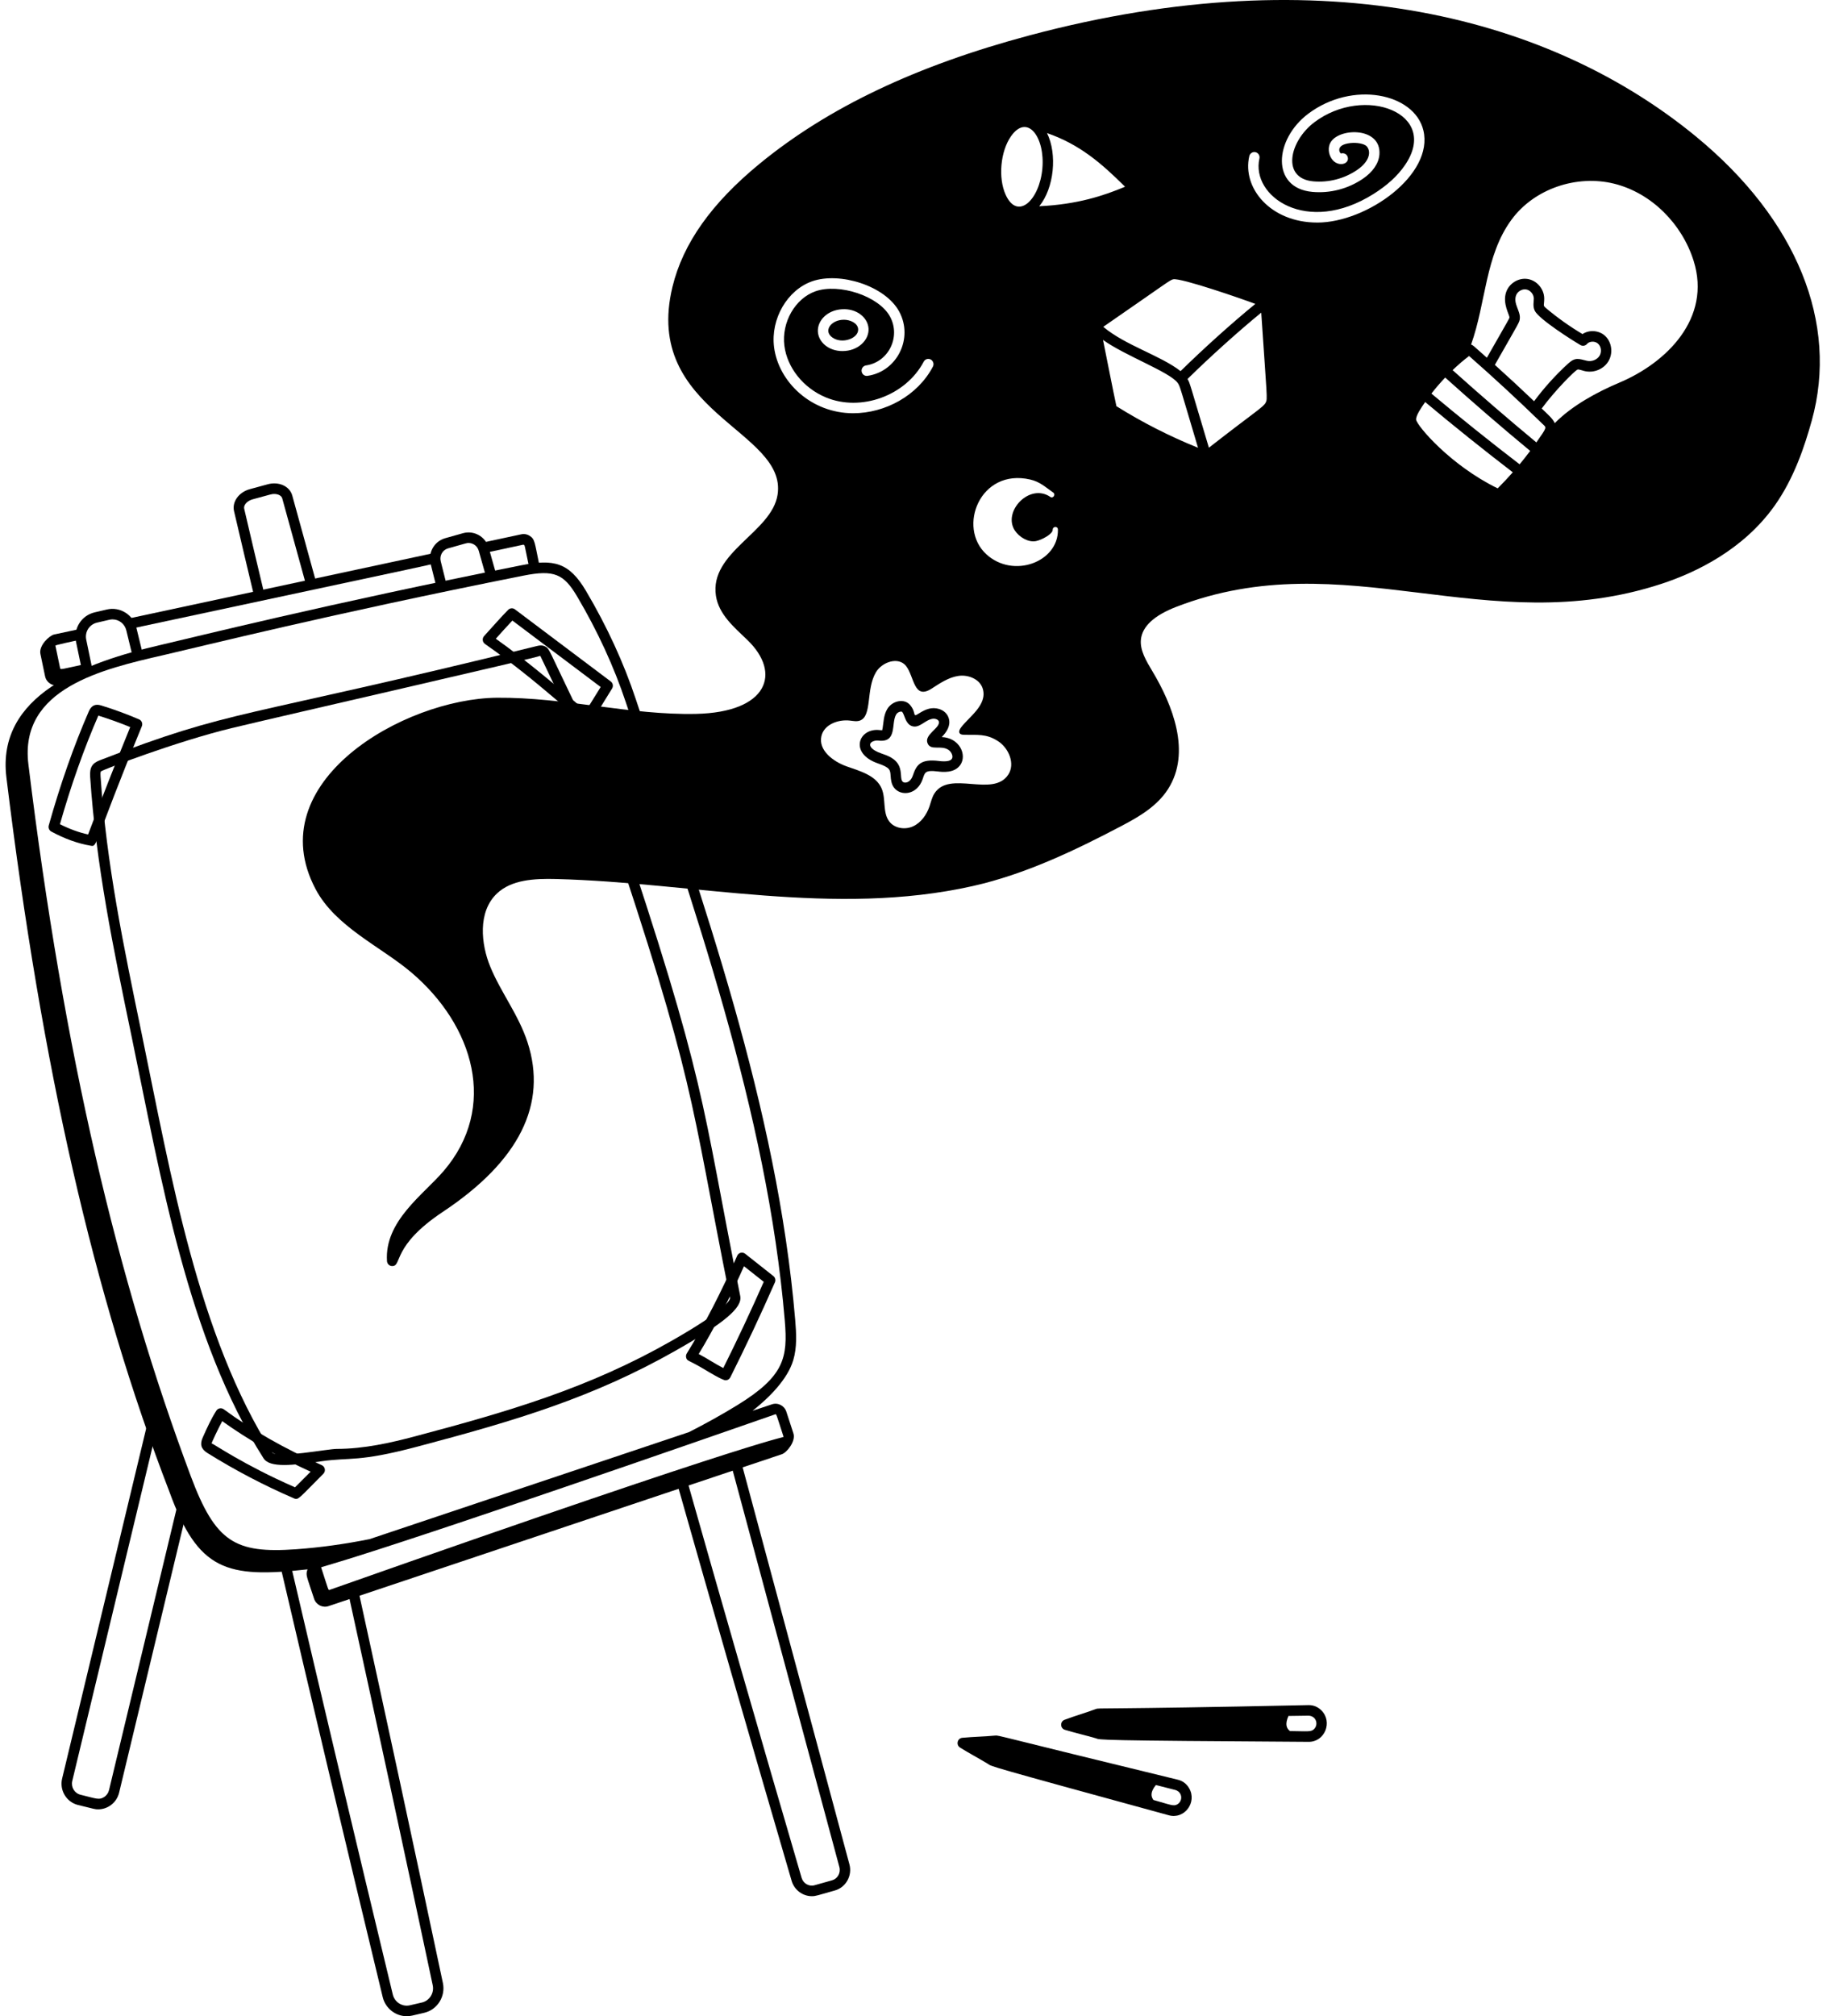 <svg width="109" height="120" viewBox="0 0 109 120" fill="none" xmlns="http://www.w3.org/2000/svg">
<path d="M10.996 87.78L6.49 106.543C6.448 106.718 6.342 106.866 6.19 106.96C5.897 107.14 5.764 107.058 4.791 106.818C4.434 106.73 4.215 106.364 4.301 106.003L9.601 83.932C9.476 83.57 9.346 83.209 9.224 82.845L3.699 105.854C3.531 106.552 3.955 107.259 4.644 107.428C5.686 107.685 5.659 107.687 5.846 107.687C6.408 107.687 6.946 107.301 7.092 106.691L11.389 88.8C11.164 88.254 11.06 87.946 10.996 87.779L10.996 87.78Z" fill="black"/>
<path d="M15.14 35.53L15.747 35.4C15.332 33.668 14.926 31.954 14.536 30.275C14.487 30.061 14.716 29.807 15.037 29.719C16.199 29.403 16.174 29.4 16.324 29.4C16.559 29.4 16.757 29.501 16.802 29.663L18.236 34.867L18.843 34.736L17.399 29.494C17.244 28.936 16.6 28.642 15.932 28.825L14.875 29.113C14.218 29.292 13.804 29.866 13.932 30.42C14.321 32.095 14.726 33.803 15.14 35.53Z" fill="black"/>
<path d="M25.935 33.482C25.883 33.275 25.906 33.066 25.982 32.884L7.468 36.853C7.628 36.998 7.748 37.191 7.808 37.416C27.324 33.238 25.954 33.558 25.935 33.482Z" fill="black"/>
<path d="M2.683 40.249C2.762 40.625 3.124 40.859 3.489 40.781L3.744 40.726C4.197 40.441 4.692 40.193 5.211 39.977L5.115 39.515C3.598 39.84 3.602 39.88 3.575 39.751L3.303 38.451C3.295 38.413 3.102 38.437 4.821 38.062C4.787 37.828 4.824 37.601 4.917 37.401L3.221 37.764C2.942 37.824 2.301 38.419 2.405 38.919L2.683 40.25L2.683 40.249Z" fill="black"/>
<path d="M28.856 32.91L31.159 32.416C31.259 32.482 31.187 32.269 31.507 33.793C31.515 33.828 31.683 33.81 30.294 34.115C30.973 33.979 31.5 33.85 32.118 33.809C32.121 33.76 32.123 33.711 32.113 33.663C31.825 32.278 31.851 32.102 31.541 31.898C31.389 31.797 31.208 31.763 31.03 31.801L28.591 32.324C28.761 32.518 28.787 32.671 28.855 32.909L28.856 32.91Z" fill="black"/>
<path d="M25.995 34.995C26.197 34.953 26.401 34.912 26.604 34.87L26.237 33.406C26.153 33.067 26.346 32.73 26.675 32.637C27.847 32.307 27.783 32.317 27.895 32.317C28.168 32.317 28.42 32.5 28.499 32.779L28.954 34.39C29.157 34.348 29.36 34.306 29.563 34.265L29.094 32.606C28.907 31.941 28.22 31.551 27.564 31.734L26.509 32.031C25.852 32.216 25.469 32.887 25.636 33.559C25.753 34.033 25.876 34.518 25.995 34.995Z" fill="black"/>
<path d="M50.567 110.961L44.058 86.769L43.469 86.967L49.969 111.125C50.059 111.466 49.865 111.818 49.536 111.911L48.49 112.205C48.163 112.298 47.818 112.1 47.72 111.765C45.281 103.429 42.991 95.476 40.83 87.85L40.241 88.047C42.401 95.668 44.689 103.614 47.126 111.943C47.287 112.494 47.79 112.856 48.328 112.856C48.565 112.856 48.657 112.81 49.702 112.516C50.359 112.331 50.748 111.632 50.567 110.96V110.961Z" fill="black"/>
<path d="M4.921 40.103C5.112 40.018 5.306 39.935 5.504 39.858L5.133 38.07C5.037 37.608 5.32 37.163 5.777 37.057C6.561 36.875 6.573 36.865 6.699 36.865C7.082 36.865 7.423 37.124 7.519 37.517L7.905 39.105C8.107 39.053 8.308 39.004 8.507 38.955L8.12 37.366C7.929 36.584 7.14 36.094 6.364 36.276L5.639 36.445C4.849 36.629 4.361 37.399 4.526 38.199L4.922 40.104L4.921 40.103Z" fill="black"/>
<path d="M21.276 94.401L20.684 94.6C22.345 102.181 24.033 110.011 25.761 118.159C25.858 118.619 25.57 119.079 25.119 119.184L24.402 119.35C23.952 119.456 23.495 119.169 23.384 118.712C21.186 109.603 19.121 100.901 17.173 92.546C16.953 92.557 16.743 92.563 16.54 92.564C18.496 100.959 20.572 109.705 22.782 118.861C22.945 119.539 23.552 120 24.215 120C24.435 120 24.524 119.967 25.257 119.796C26.037 119.614 26.534 118.821 26.366 118.026C24.635 109.855 22.942 102.003 21.276 94.4V94.401Z" fill="black"/>
<path d="M16.92 87.193C16.305 87.193 15.876 87.087 15.689 86.794C11.163 79.691 9.573 70.051 7.828 61.659C6.744 56.447 5.721 51.523 5.367 46.242C5.328 45.662 5.496 45.424 5.941 45.25C13.985 42.134 14.018 42.869 31.961 38.45C32.064 38.425 32.239 38.382 32.42 38.461C32.689 38.579 32.684 38.699 33.458 40.302C35.389 44.304 35.364 44.497 36.684 48.436C42.157 64.782 41.672 65.181 44.067 77.141C44.201 77.828 43.136 78.73 40.264 80.362C35.301 83.184 30.702 84.549 24.823 86.106C21.308 87.037 20.892 86.72 19.122 86.973C18.255 87.097 17.505 87.193 16.921 87.193L16.92 87.193ZM32.159 39.034C32.164 39.101 16.738 42.622 13.78 43.338C10.5 44.132 6.093 45.819 6.01 45.913C5.97 45.959 5.982 46.134 5.986 46.2C6.337 51.436 7.362 56.338 8.436 61.529C10.166 69.889 11.776 79.493 16.21 86.453C16.54 86.81 19.506 86.235 20.048 86.235C21.665 86.235 23.29 85.863 24.666 85.498C30.331 83.997 35.069 82.601 39.961 79.814C43.194 77.972 43.456 77.393 43.458 77.258C40.984 64.923 41.485 64.728 36.097 48.638C34.782 44.708 34.808 44.528 32.901 40.578C32.159 39.038 32.201 39.097 32.159 39.034Z" fill="black"/>
<path d="M5.391 50.333C4.642 50.208 3.834 49.916 3.054 49.492C2.925 49.422 2.863 49.271 2.902 49.129C3.587 46.687 4.39 44.401 5.289 42.334C5.436 41.998 5.663 41.876 6.021 41.986C6.784 42.219 7.543 42.501 8.277 42.814C8.435 42.88 8.509 43.064 8.444 43.224C5.516 50.364 5.827 50.413 5.391 50.333ZM3.568 49.054C4.132 49.34 4.703 49.548 5.244 49.666C6.051 47.524 6.893 45.376 7.752 43.274C7.131 43.019 6.493 42.79 5.854 42.591C4.998 44.561 4.229 46.734 3.568 49.055L3.568 49.054Z" fill="black"/>
<path d="M34.946 43.103C34.63 43.103 32.147 40.603 28.872 38.328C28.716 38.219 28.692 37.997 28.819 37.856C29.406 37.208 29.846 36.706 30.25 36.297C30.359 36.187 30.532 36.173 30.654 36.267L36.359 40.559C36.489 40.657 36.523 40.839 36.437 40.978C35.116 43.105 35.177 43.103 34.946 43.103ZM29.515 38.015C31.396 39.35 33.145 40.846 34.873 42.317L35.759 40.889L30.502 36.934C30.183 37.269 29.851 37.643 29.515 38.016L29.515 38.015Z" fill="black"/>
<path d="M17.509 89.182C15.731 88.416 13.994 87.506 12.347 86.479C11.972 86.244 11.887 85.965 12.068 85.558C12.334 84.961 12.577 84.43 12.879 83.96C12.976 83.807 13.179 83.773 13.321 83.877C15.009 85.121 16.917 86.21 19.156 87.204C19.355 87.292 19.406 87.558 19.249 87.715C17.798 89.167 17.767 89.292 17.509 89.182ZM12.605 85.912C12.689 85.912 14.482 87.174 17.562 88.521L18.491 87.591C16.506 86.683 14.779 85.695 13.23 84.584C13.078 84.853 12.534 85.968 12.605 85.912Z" fill="black"/>
<path d="M43.197 82.152C43.004 82.152 42.147 81.629 42.014 81.549C40.955 80.912 40.916 81.029 40.85 80.812C40.824 80.725 40.837 80.63 40.885 80.553C41.887 78.943 42.98 76.825 43.884 74.741C43.965 74.554 44.197 74.493 44.359 74.62L46.039 75.948C46.151 76.036 46.189 76.192 46.131 76.323C45.297 78.222 44.403 80.126 43.474 81.98C43.419 82.089 43.311 82.152 43.197 82.152ZM41.594 80.588C42.118 80.859 42.55 81.164 43.057 81.423C43.897 79.738 44.706 78.014 45.466 76.291L44.29 75.362C43.463 77.225 42.5 79.094 41.594 80.588Z" fill="black"/>
<path d="M46.811 84.02C46.693 83.656 46.305 83.462 45.953 83.582L44.801 83.967C45.822 83.159 46.888 82.074 47.221 80.96C47.452 80.188 47.408 79.38 47.338 78.552C46.263 65.83 41.811 53.562 37.852 41.621C37.132 39.452 36.134 37.283 34.887 35.174C33.875 33.463 32.96 33.26 31.029 33.645C19.404 35.96 11.475 37.945 9.602 38.376C4.987 39.435 -0.216 41.381 0.381 46.268C2.499 63.593 5.58 77.096 10.077 88.765C11.791 93.491 13.489 93.944 18.307 93.404C18.183 93.757 18.246 93.765 18.698 95.154C18.817 95.518 19.205 95.71 19.557 95.592L46.547 86.551C46.836 86.454 47.386 85.785 47.232 85.312L46.811 84.02L46.811 84.02ZM11.351 87.842C6.989 76.18 3.802 62.763 1.69 45.488C1.137 40.963 6.109 39.822 9.739 38.989C12.019 38.465 19.673 36.547 31.148 34.263C32.993 33.895 33.563 34.159 34.355 35.497C35.58 37.568 36.557 39.697 37.263 41.822C41.278 53.886 45.665 66.13 46.719 78.606C46.904 80.802 46.696 81.906 43.897 83.628C42.956 84.206 41.995 84.737 41.018 85.235L21.997 91.606C20.534 91.898 19.068 92.105 17.619 92.208C13.992 92.464 12.83 91.796 11.351 87.842ZM19.616 94.627C19.541 94.653 19.566 94.667 19.12 93.296C19.089 93.204 19.21 93.564 46.147 84.178C46.223 84.151 46.2 84.136 46.644 85.508C46.674 85.601 46.508 85.146 19.616 94.627Z" fill="black"/>
<path d="M50.238 19.03C49.474 19.03 48.982 19.701 49.565 20.097C50.15 20.497 51.12 20.132 51.087 19.592C51.064 19.226 50.606 19.03 50.238 19.03Z" fill="black"/>
<path d="M56.063 43.867C56.37 43.554 56.605 43.178 56.481 42.755C56.345 42.287 55.838 42.1 55.434 42.157C55.151 42.197 54.909 42.332 54.693 42.468C54.289 42.723 54.578 42.456 54.194 41.978C53.837 41.534 53.112 41.709 52.82 42.197C52.599 42.564 52.601 42.986 52.545 43.326C52.53 43.412 52.514 43.453 52.516 43.463C52.478 43.464 52.398 43.456 52.366 43.453C51.117 43.307 50.53 44.835 52.257 45.433C53 45.69 52.992 45.82 53.02 46.188C53.036 46.4 53.057 46.663 53.227 46.886C53.627 47.405 54.605 47.324 54.93 46.359C55.055 45.989 55.061 45.821 55.812 45.914C56.091 45.949 56.828 46.039 57.178 45.512C57.569 44.925 57.126 43.916 56.064 43.867H56.063ZM55.886 45.291C54.801 45.158 54.555 45.524 54.344 46.151C54.193 46.6 53.835 46.657 53.715 46.5C53.597 46.345 53.683 45.967 53.534 45.614C53.333 45.141 52.847 44.974 52.455 44.839C51.884 44.641 51.774 44.413 51.803 44.288C51.84 44.125 52.118 44.056 52.294 44.078C53.432 44.214 53.036 43.046 53.349 42.524C53.447 42.361 53.668 42.32 53.713 42.376C53.855 42.552 53.897 43.085 54.292 43.217C54.739 43.365 55.061 42.847 55.522 42.78C55.682 42.757 55.857 42.831 55.887 42.935C56.003 43.33 54.969 43.725 55.228 44.262C55.432 44.687 56.004 44.334 56.458 44.626C56.573 44.7 56.664 44.832 56.691 44.963C56.769 45.343 56.259 45.338 55.886 45.292V45.291Z" fill="black"/>
<path d="M100.988 8.146C92.441 1.107 78.948 -2.611 61.272 2.11C54.547 3.906 49.299 6.401 45.229 9.738C42.357 12.092 40.657 14.491 40.032 17.074C38.224 24.537 46.89 25.608 46.289 29.447C45.937 31.692 42.223 32.86 42.62 35.462C42.788 36.559 43.683 37.317 44.48 38.079C46.553 40.062 45.709 42.399 41.427 42.489C37.527 42.571 33.617 41.496 29.588 41.527C24.032 41.581 15.427 46.553 18.784 52.913C19.973 55.164 22.67 56.339 24.474 57.867C28.232 61.05 29.642 65.921 26.413 69.692C25.197 71.112 22.88 72.679 23.038 75.061C23.05 75.224 23.182 75.354 23.348 75.354C23.957 75.354 23.294 74.165 26.376 72.117C30.911 69.101 32.602 65.709 31.404 62.035C30.868 60.392 29.811 59.063 29.18 57.522C28.641 56.204 28.423 54.275 29.586 53.176C30.445 52.364 31.784 52.282 33.107 52.317C41.333 52.528 49.661 54.584 57.904 52.737C61.041 52.034 64.007 50.606 66.746 49.168C67.8 48.615 68.885 47.988 69.541 46.953C70.927 44.77 69.8 41.947 68.596 39.94C68.233 39.333 67.856 38.706 67.918 38.07C67.995 37.284 68.706 36.627 70.029 36.116C80.074 32.242 88.478 38.168 98.909 34.748C100.948 34.079 103.77 32.731 105.639 30.104C106.81 28.457 107.437 26.533 107.853 25.04C109.469 19.229 106.967 13.072 100.988 8.147L100.988 8.146ZM74.731 18.087C73.36 19.205 71.653 20.739 70.28 22.089C69.072 21.147 67.013 20.569 65.677 19.452C69.472 16.833 69.64 16.665 69.843 16.623C70.303 16.525 74.002 17.812 74.731 18.087ZM66.975 11.114C65.699 11.648 64.148 12.167 61.866 12.275C62.753 11.198 62.95 9.167 62.328 7.92C64.257 8.588 65.547 9.694 66.975 11.114ZM60.182 8.115C61.151 6.726 62.223 8.154 62.051 10.041C61.882 11.91 60.575 13.15 59.866 11.59C59.411 10.585 59.557 9.011 60.182 8.115ZM46.08 20.655C45.869 18.979 46.866 17.26 48.35 16.741C49.991 16.168 52.706 17.005 53.534 18.552C54.384 20.139 53.407 22.113 51.644 22.37C51.473 22.397 51.317 22.276 51.293 22.105C51.268 21.933 51.386 21.773 51.555 21.749C52.892 21.553 53.634 20.056 52.988 18.852C52.323 17.61 49.941 16.849 48.551 17.335C47.335 17.76 46.519 19.183 46.694 20.575C46.86 21.888 47.827 23.095 49.16 23.651C51.252 24.523 53.922 23.55 54.988 21.528C55.068 21.374 55.256 21.317 55.407 21.398C55.558 21.48 55.615 21.67 55.535 21.823C54.628 23.545 52.697 24.595 50.788 24.595C48.292 24.595 46.341 22.73 46.079 20.654L46.08 20.655ZM50.155 20.895C49.315 20.895 48.726 20.354 48.689 19.743C48.649 19.099 49.23 18.462 50.12 18.406C50.995 18.349 51.664 18.898 51.704 19.554C51.746 20.244 51.073 20.895 50.155 20.895ZM60.017 46.112C59.102 47.486 56.525 45.824 55.628 47.222C55.478 47.455 55.422 47.734 55.332 47.996C55.16 48.494 54.833 48.96 54.36 49.179C53.887 49.398 53.26 49.311 52.941 48.895C52.529 48.359 52.75 47.559 52.486 46.935C52.151 46.145 51.196 45.895 50.395 45.61C49.594 45.325 48.709 44.654 48.898 43.816C49.055 43.118 49.897 42.805 50.599 42.888C50.804 42.912 51.02 42.958 51.212 42.879C51.928 42.583 51.542 41.013 52.148 40.006C52.518 39.39 53.481 39.072 53.931 39.63C54.434 40.256 54.385 41.674 55.454 40.988C55.956 40.665 56.469 40.313 57.059 40.228C57.647 40.142 58.339 40.422 58.507 41C58.79 41.97 57.653 42.686 57.198 43.313C57.045 43.524 57.056 43.723 57.358 43.732C58.166 43.756 58.69 43.646 59.409 44.109C60.059 44.527 60.448 45.467 60.017 46.113L60.017 46.112ZM58.714 32.986C56.972 31.387 58.34 27.852 61.328 28.54C61.921 28.676 62.254 29.01 62.696 29.314C62.866 29.43 62.692 29.691 62.523 29.574C61.292 28.729 59.662 30.451 60.42 31.583C60.673 31.961 61.208 32.296 61.672 32.205C62.011 32.137 62.674 31.787 62.668 31.525C62.665 31.327 62.974 31.295 62.978 31.52C63.016 33.443 60.324 34.466 58.714 32.986ZM66.46 24.175C66.296 23.431 65.771 20.754 65.663 20.231C66.968 21.168 69.624 22.137 70.102 22.782C70.25 22.98 70.236 23.018 71.319 26.65C69.634 25.972 68.002 25.14 66.46 24.175ZM75.352 23.952C75.215 24.234 74.73 24.489 71.966 26.646C70.791 22.71 70.844 22.823 70.695 22.556C72.046 21.227 73.727 19.716 75.082 18.607C75.425 23.717 75.463 23.721 75.351 23.952L75.352 23.952ZM78.413 13.246C75.643 13.246 73.935 11.2 74.37 9.293C74.408 9.124 74.576 9.018 74.741 9.057C74.908 9.096 75.012 9.265 74.974 9.434C74.463 11.679 77.788 14.048 81.767 11.544C82.589 11.026 83.2 10.466 83.635 9.832C85.752 6.741 81.229 5.031 78.248 7.274C76.749 8.402 76.266 10.622 78.183 10.794C79.097 10.875 80.018 10.637 80.78 10.122C81.222 9.822 81.477 9.474 81.5 9.141C81.512 8.958 81.448 8.786 81.331 8.681C81.201 8.565 80.799 8.468 80.376 8.517C79.469 8.62 79.752 9.121 79.831 9.136C79.993 9.082 80.173 9.17 80.226 9.335C80.367 9.768 79.656 9.979 79.284 9.465C79.088 9.195 79.012 8.747 79.247 8.416C79.831 7.592 82.224 7.585 82.118 9.183C82.082 9.716 81.73 10.235 81.124 10.645C80.245 11.24 79.182 11.516 78.129 11.421C75.645 11.198 75.85 8.296 77.878 6.771C80.513 4.788 84.196 5.546 84.732 7.752C85.372 10.392 81.369 13.247 78.414 13.247L78.413 13.246ZM89.157 29.066C86.341 27.695 84.351 25.335 84.304 24.983C84.273 24.743 84.621 24.244 84.841 23.928C86.543 25.354 88.296 26.758 90.057 28.11C89.767 28.439 89.467 28.758 89.157 29.066ZM90.464 27.635C88.69 26.275 86.925 24.86 85.212 23.425C85.466 23.098 85.743 22.777 86.033 22.471C87.684 23.956 89.384 25.423 91.092 26.837C90.889 27.108 90.68 27.374 90.463 27.635H90.464ZM91.46 26.331C89.777 24.936 88.102 23.491 86.474 22.029C86.796 21.72 87.128 21.435 87.456 21.188C88.943 22.493 90.41 23.851 91.821 25.225C92.069 25.465 92.126 25.381 91.46 26.331ZM90.246 17.596C90.326 17.356 90.6 17.186 90.848 17.226C91.094 17.265 91.305 17.511 91.309 17.764C91.311 17.946 91.236 18.218 91.362 18.489C91.594 18.986 93.609 20.262 94.087 20.538C94.214 20.611 94.375 20.585 94.472 20.473C94.542 20.393 94.653 20.343 94.778 20.336C95.249 20.315 95.429 20.843 95.214 21.186C95.069 21.415 94.75 21.539 94.473 21.474C93.995 21.364 93.793 21.235 93.344 21.645C92.604 22.323 91.926 23.073 91.325 23.88C90.558 23.149 89.778 22.426 88.989 21.716C90.476 19.104 90.455 19.197 90.476 18.948C90.513 18.5 90.085 18.085 90.246 17.596ZM96.401 22.774C95.08 23.332 93.583 24.138 92.556 25.186C92.433 24.907 92.134 24.657 91.778 24.314C92.573 23.237 93.766 22.038 93.916 21.995C93.993 21.973 94.164 22.047 94.333 22.086C94.872 22.211 95.448 21.981 95.736 21.524C96.042 21.038 95.959 20.363 95.548 19.986C95.198 19.665 94.618 19.61 94.206 19.883C93.452 19.435 92.73 18.922 92.056 18.357C91.818 18.158 91.933 18.205 91.928 17.755C91.92 17.196 91.487 16.691 90.942 16.605C90.398 16.518 89.833 16.866 89.658 17.396C89.433 18.075 89.869 18.745 89.857 18.896C89.852 18.964 89.84 18.962 88.514 21.291C87.601 20.477 87.697 20.554 87.574 20.509C88.467 18.006 88.406 15.222 89.976 13.081C91.339 11.222 93.87 10.384 96.09 10.933C98.31 11.483 100.135 13.326 100.825 15.533C101.887 18.932 99.233 21.579 96.401 22.774H96.401Z" fill="black"/>
<path d="M78.664 101.799C78.457 101.592 78.198 101.478 77.892 101.484C65.237 101.753 65.452 101.635 65.234 101.718C64.63 101.945 64.003 102.12 63.373 102.358C63.095 102.462 63.107 102.866 63.39 102.953C63.977 103.132 64.624 103.28 65.239 103.459C65.478 103.554 65.237 103.594 77.907 103.67C78.87 103.675 79.346 102.482 78.664 101.799L78.664 101.799ZM78.23 102.907C78.048 103.088 77.887 103.041 76.788 103.028C76.594 102.869 76.478 102.635 76.702 102.13L77.901 102.113C78.357 102.131 78.499 102.636 78.23 102.907Z" fill="black"/>
<path d="M70.789 106.431C70.642 106.177 70.42 105.998 70.123 105.926C59.249 103.284 59.465 103.274 59.246 103.297C58.605 103.359 57.954 103.366 57.284 103.43C56.989 103.459 56.899 103.852 57.151 104.01C57.672 104.337 58.26 104.647 58.809 104.98C59.019 105.136 58.783 105.085 69.584 108.042C70.513 108.296 71.276 107.268 70.789 106.431ZM70.088 107.389C69.866 107.517 69.723 107.429 68.664 107.13C68.518 106.926 68.464 106.669 68.809 106.24L69.972 106.536C70.407 106.672 70.417 107.198 70.088 107.389Z" fill="black"/>
</svg>

